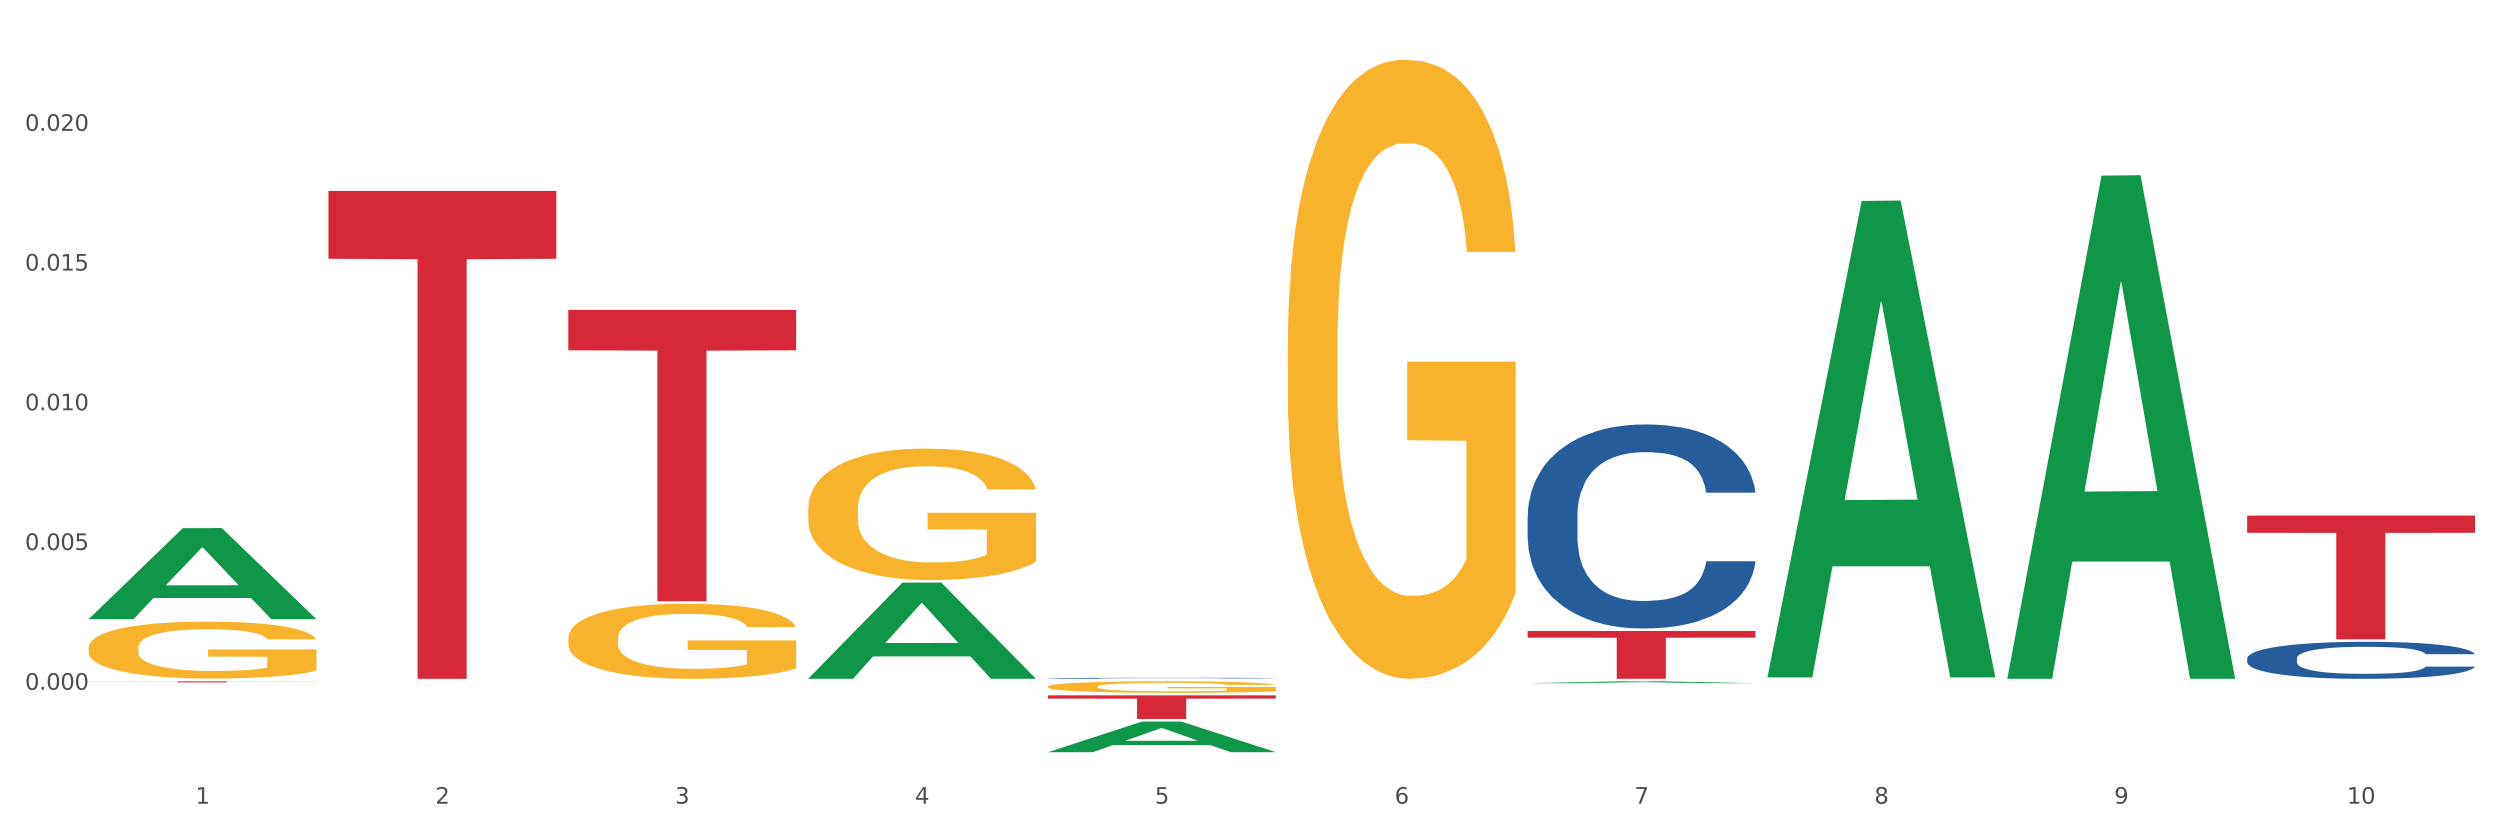 <?xml version="1.0" encoding="utf-8" standalone="no"?>
<!DOCTYPE svg PUBLIC "-//W3C//DTD SVG 1.1//EN"
  "http://www.w3.org/Graphics/SVG/1.1/DTD/svg11.dtd">
<svg xmlns:xlink="http://www.w3.org/1999/xlink" width="1080pt" height="360pt" viewBox="0 0 1080 360" xmlns="http://www.w3.org/2000/svg" version="1.1">
 <rect x="0" y="0" width="1080" height="360" fill="#333333" stroke="none"/>
 <defs>
  <style type="text/css">*{stroke-linejoin: round; stroke-linecap: butt}</style>
 </defs>
 <g id="figure_1">
  <g id="patch_1">
   <path d="M 0 360 
L 1080 360 
L 1080 0 
L 0 0 
z
" style="fill: #ffffff; stroke: #ffffff; stroke-linejoin: miter"/>
  </g>
  <g id="axes_1">
   <g id="matplotlib.axis_1">
    <g id="xtick_1">
     <g id="text_1">
      <!-- 1 -->
      <g style="fill: #4d4d4d" transform="translate(84.444 347.204) scale(0.096 -0.096)">
       <defs>
        <path id="DejaVuSans-31" d="M 794 531 
L 1825 531 
L 1825 4091 
L 703 3866 
L 703 4441 
L 1819 4666 
L 2450 4666 
L 2450 531 
L 3481 531 
L 3481 0 
L 794 0 
L 794 531 
z
" transform="scale(0.016)"/>
       </defs>
       <use xlink:href="#DejaVuSans-31"/>
      </g>
     </g>
    </g>
    <g id="xtick_2">
     <g id="text_2">
      <!-- 2 -->
      <g style="fill: #4d4d4d" transform="translate(188.053 347.204) scale(0.096 -0.096)">
       <defs>
        <path id="DejaVuSans-32" d="M 1228 531 
L 3431 531 
L 3431 0 
L 469 0 
L 469 531 
Q 828 903 1448 1529 
Q 2069 2156 2228 2338 
Q 2531 2678 2651 2914 
Q 2772 3150 2772 3378 
Q 2772 3750 2511 3984 
Q 2250 4219 1831 4219 
Q 1534 4219 1204 4116 
Q 875 4013 500 3803 
L 500 4441 
Q 881 4594 1212 4672 
Q 1544 4750 1819 4750 
Q 2544 4750 2975 4387 
Q 3406 4025 3406 3419 
Q 3406 3131 3298 2873 
Q 3191 2616 2906 2266 
Q 2828 2175 2409 1742 
Q 1991 1309 1228 531 
z
" transform="scale(0.016)"/>
       </defs>
       <use xlink:href="#DejaVuSans-32"/>
      </g>
     </g>
    </g>
    <g id="xtick_3">
     <g id="text_3">
      <!-- 3 -->
      <g style="fill: #4d4d4d" transform="translate(291.663 347.204) scale(0.096 -0.096)">
       <defs>
        <path id="DejaVuSans-33" d="M 2597 2516 
Q 3050 2419 3304 2112 
Q 3559 1806 3559 1356 
Q 3559 666 3084 287 
Q 2609 -91 1734 -91 
Q 1441 -91 1130 -33 
Q 819 25 488 141 
L 488 750 
Q 750 597 1062 519 
Q 1375 441 1716 441 
Q 2309 441 2620 675 
Q 2931 909 2931 1356 
Q 2931 1769 2642 2001 
Q 2353 2234 1838 2234 
L 1294 2234 
L 1294 2753 
L 1863 2753 
Q 2328 2753 2575 2939 
Q 2822 3125 2822 3475 
Q 2822 3834 2567 4026 
Q 2313 4219 1838 4219 
Q 1578 4219 1281 4162 
Q 984 4106 628 3988 
L 628 4550 
Q 988 4650 1302 4700 
Q 1616 4750 1894 4750 
Q 2613 4750 3031 4423 
Q 3450 4097 3450 3541 
Q 3450 3153 3228 2886 
Q 3006 2619 2597 2516 
z
" transform="scale(0.016)"/>
       </defs>
       <use xlink:href="#DejaVuSans-33"/>
      </g>
     </g>
    </g>
    <g id="xtick_4">
     <g id="text_4">
      <!-- 4 -->
      <g style="fill: #4d4d4d" transform="translate(395.273 347.204) scale(0.096 -0.096)">
       <defs>
        <path id="DejaVuSans-34" d="M 2419 4116 
L 825 1625 
L 2419 1625 
L 2419 4116 
z
M 2253 4666 
L 3047 4666 
L 3047 1625 
L 3713 1625 
L 3713 1100 
L 3047 1100 
L 3047 0 
L 2419 0 
L 2419 1100 
L 313 1100 
L 313 1709 
L 2253 4666 
z
" transform="scale(0.016)"/>
       </defs>
       <use xlink:href="#DejaVuSans-34"/>
      </g>
     </g>
    </g>
    <g id="xtick_5">
     <g id="text_5">
      <!-- 5 -->
      <g style="fill: #4d4d4d" transform="translate(498.883 347.204) scale(0.096 -0.096)">
       <defs>
        <path id="DejaVuSans-35" d="M 691 4666 
L 3169 4666 
L 3169 4134 
L 1269 4134 
L 1269 2991 
Q 1406 3038 1543 3061 
Q 1681 3084 1819 3084 
Q 2600 3084 3056 2656 
Q 3513 2228 3513 1497 
Q 3513 744 3044 326 
Q 2575 -91 1722 -91 
Q 1428 -91 1123 -41 
Q 819 9 494 109 
L 494 744 
Q 775 591 1075 516 
Q 1375 441 1709 441 
Q 2250 441 2565 725 
Q 2881 1009 2881 1497 
Q 2881 1984 2565 2268 
Q 2250 2553 1709 2553 
Q 1456 2553 1204 2497 
Q 953 2441 691 2322 
L 691 4666 
z
" transform="scale(0.016)"/>
       </defs>
       <use xlink:href="#DejaVuSans-35"/>
      </g>
     </g>
    </g>
    <g id="xtick_6">
     <g id="text_6">
      <!-- 6 -->
      <g style="fill: #4d4d4d" transform="translate(602.492 347.204) scale(0.096 -0.096)">
       <defs>
        <path id="DejaVuSans-36" d="M 2113 2584 
Q 1688 2584 1439 2293 
Q 1191 2003 1191 1497 
Q 1191 994 1439 701 
Q 1688 409 2113 409 
Q 2538 409 2786 701 
Q 3034 994 3034 1497 
Q 3034 2003 2786 2293 
Q 2538 2584 2113 2584 
z
M 3366 4563 
L 3366 3988 
Q 3128 4100 2886 4159 
Q 2644 4219 2406 4219 
Q 1781 4219 1451 3797 
Q 1122 3375 1075 2522 
Q 1259 2794 1537 2939 
Q 1816 3084 2150 3084 
Q 2853 3084 3261 2657 
Q 3669 2231 3669 1497 
Q 3669 778 3244 343 
Q 2819 -91 2113 -91 
Q 1303 -91 875 529 
Q 447 1150 447 2328 
Q 447 3434 972 4092 
Q 1497 4750 2381 4750 
Q 2619 4750 2861 4703 
Q 3103 4656 3366 4563 
z
" transform="scale(0.016)"/>
       </defs>
       <use xlink:href="#DejaVuSans-36"/>
      </g>
     </g>
    </g>
    <g id="xtick_7">
     <g id="text_7">
      <!-- 7 -->
      <g style="fill: #4d4d4d" transform="translate(706.102 347.204) scale(0.096 -0.096)">
       <defs>
        <path id="DejaVuSans-37" d="M 525 4666 
L 3525 4666 
L 3525 4397 
L 1831 0 
L 1172 0 
L 2766 4134 
L 525 4134 
L 525 4666 
z
" transform="scale(0.016)"/>
       </defs>
       <use xlink:href="#DejaVuSans-37"/>
      </g>
     </g>
    </g>
    <g id="xtick_8">
     <g id="text_8">
      <!-- 8 -->
      <g style="fill: #4d4d4d" transform="translate(809.712 347.204) scale(0.096 -0.096)">
       <defs>
        <path id="DejaVuSans-38" d="M 2034 2216 
Q 1584 2216 1326 1975 
Q 1069 1734 1069 1313 
Q 1069 891 1326 650 
Q 1584 409 2034 409 
Q 2484 409 2743 651 
Q 3003 894 3003 1313 
Q 3003 1734 2745 1975 
Q 2488 2216 2034 2216 
z
M 1403 2484 
Q 997 2584 770 2862 
Q 544 3141 544 3541 
Q 544 4100 942 4425 
Q 1341 4750 2034 4750 
Q 2731 4750 3128 4425 
Q 3525 4100 3525 3541 
Q 3525 3141 3298 2862 
Q 3072 2584 2669 2484 
Q 3125 2378 3379 2068 
Q 3634 1759 3634 1313 
Q 3634 634 3220 271 
Q 2806 -91 2034 -91 
Q 1263 -91 848 271 
Q 434 634 434 1313 
Q 434 1759 690 2068 
Q 947 2378 1403 2484 
z
M 1172 3481 
Q 1172 3119 1398 2916 
Q 1625 2713 2034 2713 
Q 2441 2713 2670 2916 
Q 2900 3119 2900 3481 
Q 2900 3844 2670 4047 
Q 2441 4250 2034 4250 
Q 1625 4250 1398 4047 
Q 1172 3844 1172 3481 
z
" transform="scale(0.016)"/>
       </defs>
       <use xlink:href="#DejaVuSans-38"/>
      </g>
     </g>
    </g>
    <g id="xtick_9">
     <g id="text_9">
      <!-- 9 -->
      <g style="fill: #4d4d4d" transform="translate(913.322 347.204) scale(0.096 -0.096)">
       <defs>
        <path id="DejaVuSans-39" d="M 703 97 
L 703 672 
Q 941 559 1184 500 
Q 1428 441 1663 441 
Q 2288 441 2617 861 
Q 2947 1281 2994 2138 
Q 2813 1869 2534 1725 
Q 2256 1581 1919 1581 
Q 1219 1581 811 2004 
Q 403 2428 403 3163 
Q 403 3881 828 4315 
Q 1253 4750 1959 4750 
Q 2769 4750 3195 4129 
Q 3622 3509 3622 2328 
Q 3622 1225 3098 567 
Q 2575 -91 1691 -91 
Q 1453 -91 1209 -44 
Q 966 3 703 97 
z
M 1959 2075 
Q 2384 2075 2632 2365 
Q 2881 2656 2881 3163 
Q 2881 3666 2632 3958 
Q 2384 4250 1959 4250 
Q 1534 4250 1286 3958 
Q 1038 3666 1038 3163 
Q 1038 2656 1286 2365 
Q 1534 2075 1959 2075 
z
" transform="scale(0.016)"/>
       </defs>
       <use xlink:href="#DejaVuSans-39"/>
      </g>
     </g>
    </g>
    <g id="xtick_10">
     <g id="text_10">
      <!-- 10 -->
      <g style="fill: #4d4d4d" transform="translate(1013.877 347.204) scale(0.096 -0.096)">
       <defs>
        <path id="DejaVuSans-30" d="M 2034 4250 
Q 1547 4250 1301 3770 
Q 1056 3291 1056 2328 
Q 1056 1369 1301 889 
Q 1547 409 2034 409 
Q 2525 409 2770 889 
Q 3016 1369 3016 2328 
Q 3016 3291 2770 3770 
Q 2525 4250 2034 4250 
z
M 2034 4750 
Q 2819 4750 3233 4129 
Q 3647 3509 3647 2328 
Q 3647 1150 3233 529 
Q 2819 -91 2034 -91 
Q 1250 -91 836 529 
Q 422 1150 422 2328 
Q 422 3509 836 4129 
Q 1250 4750 2034 4750 
z
" transform="scale(0.016)"/>
       </defs>
       <use xlink:href="#DejaVuSans-31"/>
       <use xlink:href="#DejaVuSans-30" transform="translate(63.623 0)"/>
      </g>
     </g>
    </g>
    <g id="xtick_11"/>
    <g id="xtick_12"/>
    <g id="xtick_13"/>
    <g id="xtick_14"/>
    <g id="xtick_15"/>
    <g id="xtick_16"/>
    <g id="xtick_17"/>
    <g id="xtick_18"/>
    <g id="xtick_19"/>
   </g>
   <g id="matplotlib.axis_2">
    <g id="ytick_1">
     <g id="text_11">
      <!-- 0.000 -->
      <g style="fill: #4d4d4d" transform="translate(10.8 297.972) scale(0.096 -0.096)">
       <defs>
        <path id="DejaVuSans-2e" d="M 684 794 
L 1344 794 
L 1344 0 
L 684 0 
L 684 794 
z
" transform="scale(0.016)"/>
       </defs>
       <use xlink:href="#DejaVuSans-30"/>
       <use xlink:href="#DejaVuSans-2e" transform="translate(63.623 0)"/>
       <use xlink:href="#DejaVuSans-30" transform="translate(95.41 0)"/>
       <use xlink:href="#DejaVuSans-30" transform="translate(159.033 0)"/>
       <use xlink:href="#DejaVuSans-30" transform="translate(222.656 0)"/>
      </g>
     </g>
    </g>
    <g id="ytick_2">
     <g id="text_12">
      <!-- 0.005 -->
      <g style="fill: #4d4d4d" transform="translate(10.8 237.609) scale(0.096 -0.096)">
       <use xlink:href="#DejaVuSans-30"/>
       <use xlink:href="#DejaVuSans-2e" transform="translate(63.623 0)"/>
       <use xlink:href="#DejaVuSans-30" transform="translate(95.41 0)"/>
       <use xlink:href="#DejaVuSans-30" transform="translate(159.033 0)"/>
       <use xlink:href="#DejaVuSans-35" transform="translate(222.656 0)"/>
      </g>
     </g>
    </g>
    <g id="ytick_3">
     <g id="text_13">
      <!-- 0.010 -->
      <g style="fill: #4d4d4d" transform="translate(10.8 177.246) scale(0.096 -0.096)">
       <use xlink:href="#DejaVuSans-30"/>
       <use xlink:href="#DejaVuSans-2e" transform="translate(63.623 0)"/>
       <use xlink:href="#DejaVuSans-30" transform="translate(95.41 0)"/>
       <use xlink:href="#DejaVuSans-31" transform="translate(159.033 0)"/>
       <use xlink:href="#DejaVuSans-30" transform="translate(222.656 0)"/>
      </g>
     </g>
    </g>
    <g id="ytick_4">
     <g id="text_14">
      <!-- 0.015 -->
      <g style="fill: #4d4d4d" transform="translate(10.8 116.884) scale(0.096 -0.096)">
       <use xlink:href="#DejaVuSans-30"/>
       <use xlink:href="#DejaVuSans-2e" transform="translate(63.623 0)"/>
       <use xlink:href="#DejaVuSans-30" transform="translate(95.41 0)"/>
       <use xlink:href="#DejaVuSans-31" transform="translate(159.033 0)"/>
       <use xlink:href="#DejaVuSans-35" transform="translate(222.656 0)"/>
      </g>
     </g>
    </g>
    <g id="ytick_5">
     <g id="text_15">
      <!-- 0.020 -->
      <g style="fill: #4d4d4d" transform="translate(10.8 56.521) scale(0.096 -0.096)">
       <use xlink:href="#DejaVuSans-30"/>
       <use xlink:href="#DejaVuSans-2e" transform="translate(63.623 0)"/>
       <use xlink:href="#DejaVuSans-30" transform="translate(95.41 0)"/>
       <use xlink:href="#DejaVuSans-32" transform="translate(159.033 0)"/>
       <use xlink:href="#DejaVuSans-30" transform="translate(222.656 0)"/>
      </g>
     </g>
    </g>
    <g id="ytick_6"/>
    <g id="ytick_7"/>
    <g id="ytick_8"/>
    <g id="ytick_9"/>
    <g id="ytick_10"/>
    <g id="ytick_11"/>
   </g>
   <g id="PolyCollection_1">
    <path d="M 38.283 267.416 
L 38.384 267.379 
L 78.974 228.165 
L 95.818 228.128 
L 136.712 267.49 
L 117.229 267.49 
L 108.401 258.324 
L 66.493 258.324 
L 66.188 258.472 
L 57.664 267.49 
L 38.283 267.49 
L 38.283 267.416 
L 71.769 252.854 
L 103.125 252.817 
L 87.599 236.518 
L 87.396 236.444 
L 87.193 236.555 
L 71.668 252.817 
L 71.769 252.854 
L 38.283 267.416 
z
" clip-path="url(#p29d749ddfc)" style="fill: #109648"/>
    <path d="M 349.112 220.034 
L 349.228 219.982 
L 349.228 218.115 
L 349.461 216.507 
L 350.623 212.616 
L 352.366 209.4 
L 353.644 207.688 
L 354.923 206.288 
L 356.433 204.887 
L 358.293 203.434 
L 361.663 201.308 
L 363.755 200.218 
L 366.311 199.077 
L 370.96 197.417 
L 374.33 196.483 
L 377.816 195.705 
L 383.51 194.771 
L 387.229 194.356 
L 391.18 194.045 
L 395.945 193.838 
L 399.547 193.786 
L 407.449 193.941 
L 414.189 194.408 
L 417.443 194.771 
L 421.627 195.394 
L 423.835 195.809 
L 427.437 196.639 
L 431.156 197.728 
L 433.713 198.662 
L 437.548 200.426 
L 440.453 202.189 
L 443.126 204.368 
L 444.52 205.873 
L 445.566 207.273 
L 446.496 208.881 
L 447.425 211.423 
L 426.508 211.423 
L 425.694 209.608 
L 424.416 207.896 
L 422.557 206.236 
L 420.93 205.198 
L 418.141 203.901 
L 415.584 203.071 
L 412.911 202.449 
L 409.657 201.93 
L 407.101 201.671 
L 403.498 201.463 
L 396.409 201.515 
L 391.645 201.93 
L 388.391 202.449 
L 386.299 202.916 
L 384.44 203.434 
L 382.348 204.161 
L 379.908 205.25 
L 378.165 206.236 
L 376.421 207.481 
L 375.027 208.726 
L 373.749 210.178 
L 372.703 211.734 
L 371.889 213.342 
L 371.192 215.314 
L 370.611 218.582 
L 370.611 225.689 
L 370.843 227.297 
L 371.424 229.424 
L 372.122 231.032 
L 373.284 232.951 
L 374.33 234.248 
L 376.305 236.116 
L 378.513 237.672 
L 380.256 238.657 
L 381.999 239.487 
L 385.021 240.629 
L 388.391 241.562 
L 391.296 242.133 
L 395.247 242.652 
L 397.92 242.859 
L 400.244 242.963 
L 405.939 242.963 
L 410.006 242.807 
L 414.538 242.444 
L 418.024 241.977 
L 420.93 241.407 
L 424.183 240.473 
L 426.275 239.591 
L 426.275 228.749 
L 400.709 228.697 
L 400.709 221.487 
L 447.542 221.487 
L 447.542 242.652 
L 445.566 243.741 
L 443.358 244.727 
L 441.034 245.609 
L 437.548 246.698 
L 433.364 247.736 
L 429.645 248.462 
L 425.694 249.084 
L 421.046 249.655 
L 415.003 250.174 
L 411.284 250.381 
L 406.636 250.537 
L 401.174 250.589 
L 396.409 250.485 
L 391.761 250.226 
L 386.88 249.759 
L 382.116 249.084 
L 378.513 248.41 
L 374.911 247.58 
L 371.076 246.491 
L 368.054 245.453 
L 365.73 244.519 
L 363.174 243.326 
L 360.385 241.77 
L 358.293 240.369 
L 356.433 238.917 
L 354.458 237.049 
L 353.063 235.441 
L 351.669 233.418 
L 350.855 231.914 
L 349.926 229.579 
L 349.228 226.311 
L 349.112 220.034 
z
" clip-path="url(#p29d749ddfc)" style="fill: #f7b32b"/>
    <path d="M 452.722 296.628 
L 452.838 296.623 
L 452.838 296.459 
L 453.071 296.318 
L 454.233 295.977 
L 455.976 295.695 
L 457.254 295.544 
L 458.532 295.422 
L 460.043 295.299 
L 461.903 295.171 
L 465.273 294.985 
L 467.364 294.889 
L 469.921 294.789 
L 474.569 294.643 
L 477.939 294.561 
L 481.426 294.493 
L 487.12 294.411 
L 490.839 294.375 
L 494.79 294.347 
L 499.554 294.329 
L 503.157 294.325 
L 511.059 294.338 
L 517.799 294.379 
L 521.053 294.411 
L 525.237 294.466 
L 527.445 294.502 
L 531.047 294.575 
L 534.766 294.67 
L 537.322 294.752 
L 541.157 294.907 
L 544.062 295.062 
L 546.735 295.253 
L 548.13 295.385 
L 549.176 295.508 
L 550.105 295.649 
L 551.035 295.872 
L 530.117 295.872 
L 529.304 295.713 
L 528.026 295.563 
L 526.166 295.417 
L 524.539 295.326 
L 521.75 295.212 
L 519.194 295.139 
L 516.521 295.085 
L 513.267 295.039 
L 510.71 295.016 
L 507.108 294.998 
L 500.019 295.003 
L 495.255 295.039 
L 492.001 295.085 
L 489.909 295.126 
L 488.05 295.171 
L 485.958 295.235 
L 483.517 295.331 
L 481.774 295.417 
L 480.031 295.526 
L 478.637 295.636 
L 477.358 295.763 
L 476.312 295.9 
L 475.499 296.041 
L 474.802 296.214 
L 474.221 296.5 
L 474.221 297.124 
L 474.453 297.265 
L 475.034 297.452 
L 475.731 297.593 
L 476.894 297.761 
L 477.939 297.875 
L 479.915 298.039 
L 482.123 298.176 
L 483.866 298.262 
L 485.609 298.335 
L 488.631 298.435 
L 492.001 298.517 
L 494.906 298.567 
L 498.857 298.612 
L 501.53 298.631 
L 503.854 298.64 
L 509.548 298.64 
L 513.616 298.626 
L 518.148 298.594 
L 521.634 298.553 
L 524.539 298.503 
L 527.793 298.421 
L 529.885 298.344 
L 529.885 297.393 
L 504.319 297.388 
L 504.319 296.755 
L 551.151 296.755 
L 551.151 298.612 
L 549.176 298.708 
L 546.968 298.795 
L 544.644 298.872 
L 541.157 298.968 
L 536.974 299.059 
L 533.255 299.122 
L 529.304 299.177 
L 524.656 299.227 
L 518.613 299.273 
L 514.894 299.291 
L 510.246 299.304 
L 504.784 299.309 
L 500.019 299.3 
L 495.371 299.277 
L 490.49 299.236 
L 485.725 299.177 
L 482.123 299.118 
L 478.52 299.045 
L 474.686 298.949 
L 471.664 298.858 
L 469.34 298.776 
L 466.783 298.672 
L 463.994 298.535 
L 461.903 298.412 
L 460.043 298.285 
L 458.068 298.121 
L 456.673 297.98 
L 455.279 297.802 
L 454.465 297.67 
L 453.535 297.465 
L 452.838 297.179 
L 452.722 296.628 
z
" clip-path="url(#p29d749ddfc)" style="fill: #f7b32b"/>
    <path d="M 556.332 149.367 
L 556.448 149.123 
L 556.448 140.329 
L 556.68 132.756 
L 557.842 114.435 
L 559.586 99.289 
L 560.864 91.228 
L 562.142 84.632 
L 563.653 78.036 
L 565.512 71.196 
L 568.882 61.181 
L 570.974 56.051 
L 573.531 50.676 
L 578.179 42.859 
L 581.549 38.462 
L 585.035 34.798 
L 590.73 30.401 
L 594.448 28.447 
L 598.4 26.981 
L 603.164 26.004 
L 606.767 25.759 
L 614.669 26.492 
L 621.409 28.691 
L 624.663 30.401 
L 628.846 33.332 
L 631.054 35.287 
L 634.657 39.195 
L 638.375 44.325 
L 640.932 48.722 
L 644.767 57.028 
L 647.672 65.333 
L 650.345 75.593 
L 651.74 82.678 
L 652.785 89.273 
L 653.715 96.846 
L 654.645 108.816 
L 633.727 108.816 
L 632.914 100.266 
L 631.635 92.205 
L 629.776 84.388 
L 628.149 79.502 
L 625.36 73.395 
L 622.803 69.486 
L 620.131 66.555 
L 616.877 64.112 
L 614.32 62.891 
L 610.718 61.914 
L 603.629 62.158 
L 598.864 64.112 
L 595.61 66.555 
L 593.519 68.753 
L 591.659 71.196 
L 589.568 74.616 
L 587.127 79.746 
L 585.384 84.388 
L 583.641 90.25 
L 582.246 96.113 
L 580.968 102.953 
L 579.922 110.282 
L 579.109 117.855 
L 578.412 127.137 
L 577.83 142.527 
L 577.83 175.994 
L 578.063 183.567 
L 578.644 193.582 
L 579.341 201.155 
L 580.503 210.194 
L 581.549 216.301 
L 583.525 225.095 
L 585.733 232.424 
L 587.476 237.065 
L 589.219 240.974 
L 592.24 246.348 
L 595.61 250.745 
L 598.516 253.432 
L 602.467 255.875 
L 605.14 256.852 
L 607.464 257.341 
L 613.158 257.341 
L 617.225 256.608 
L 621.758 254.898 
L 625.244 252.699 
L 628.149 250.012 
L 631.403 245.615 
L 633.495 241.462 
L 633.495 190.407 
L 607.929 190.163 
L 607.929 156.207 
L 654.761 156.207 
L 654.761 255.875 
L 652.785 261.005 
L 650.577 265.646 
L 648.253 269.799 
L 644.767 274.929 
L 640.583 279.815 
L 636.865 283.235 
L 632.914 286.166 
L 628.265 288.853 
L 622.222 291.296 
L 618.504 292.273 
L 613.855 293.006 
L 608.394 293.25 
L 603.629 292.762 
L 598.981 291.54 
L 594.1 289.342 
L 589.335 286.166 
L 585.733 282.99 
L 582.13 279.082 
L 578.295 273.952 
L 575.274 269.066 
L 572.95 264.669 
L 570.393 259.051 
L 567.604 251.722 
L 565.512 245.126 
L 563.653 238.286 
L 561.677 229.492 
L 560.283 221.919 
L 558.888 212.392 
L 558.075 205.308 
L 557.145 194.315 
L 556.448 178.925 
L 556.332 149.367 
z
" clip-path="url(#p29d749ddfc)" style="fill: #f7b32b"/>
    <path d="M 970.771 284.443 
L 970.887 284.429 
L 970.887 284.02 
L 971.236 283.465 
L 972.516 282.442 
L 974.145 281.668 
L 976.937 280.763 
L 978.45 280.383 
L 980.428 279.96 
L 984.5 279.273 
L 989.154 278.689 
L 992.411 278.368 
L 994.854 278.163 
L 1000.323 277.798 
L 1003.464 277.637 
L 1006.722 277.506 
L 1009.514 277.418 
L 1014.168 277.316 
L 1017.891 277.272 
L 1022.196 277.258 
L 1025.803 277.272 
L 1030.573 277.331 
L 1037.554 277.506 
L 1040.23 277.608 
L 1043.836 277.783 
L 1047.56 278.017 
L 1050.585 278.251 
L 1054.075 278.587 
L 1057.682 279.025 
L 1061.172 279.58 
L 1063.615 280.091 
L 1065.593 280.631 
L 1067.338 281.289 
L 1068.618 282.004 
L 1069.2 282.603 
L 1047.909 282.603 
L 1047.327 282.063 
L 1046.163 281.479 
L 1045 281.084 
L 1043.72 280.763 
L 1041.742 280.398 
L 1039.997 280.164 
L 1037.088 279.887 
L 1034.412 279.711 
L 1032.202 279.609 
L 1029.526 279.521 
L 1023.825 279.434 
L 1019.753 279.434 
L 1017.193 279.463 
L 1014.052 279.536 
L 1011.376 279.638 
L 1008.234 279.814 
L 1005.791 280.003 
L 1003.348 280.252 
L 1001.952 280.427 
L 999.857 280.748 
L 998.461 281.011 
L 996.6 281.464 
L 995.553 281.785 
L 993.691 282.618 
L 992.877 283.231 
L 992.528 283.655 
L 992.295 284.122 
L 992.295 286.4 
L 992.993 287.423 
L 993.575 287.861 
L 994.505 288.358 
L 996.251 289 
L 998.81 289.628 
L 1001.486 290.081 
L 1003.697 290.358 
L 1005.791 290.563 
L 1007.885 290.724 
L 1010.445 290.87 
L 1012.539 290.957 
L 1015.681 291.045 
L 1019.404 291.089 
L 1022.312 291.089 
L 1028.246 291.016 
L 1030.922 290.943 
L 1033.482 290.84 
L 1036.274 290.68 
L 1038.484 290.505 
L 1039.764 290.373 
L 1041.859 290.096 
L 1043.487 289.803 
L 1044.884 289.468 
L 1045.814 289.175 
L 1046.861 288.737 
L 1047.676 288.241 
L 1047.909 287.978 
L 1069.2 287.978 
L 1068.735 288.504 
L 1067.92 289.015 
L 1066.291 289.701 
L 1065.012 290.096 
L 1063.034 290.578 
L 1060.939 290.986 
L 1058.031 291.439 
L 1055.355 291.775 
L 1052.562 292.067 
L 1049.537 292.33 
L 1044.069 292.695 
L 1042.091 292.798 
L 1037.903 292.973 
L 1034.645 293.075 
L 1029.875 293.177 
L 1024.988 293.236 
L 1019.869 293.25 
L 1015.332 293.221 
L 1010.329 293.133 
L 1007.187 293.046 
L 1003.697 292.914 
L 999.625 292.71 
L 995.785 292.462 
L 992.179 292.17 
L 988.804 291.834 
L 985.663 291.454 
L 981.591 290.826 
L 978.566 290.212 
L 976.355 289.643 
L 974.843 289.161 
L 973.33 288.547 
L 972.516 288.124 
L 971.236 287.102 
L 970.771 286.152 
L 970.771 284.443 
z
" clip-path="url(#p29d749ddfc)" style="fill: #255c99"/>
    <path d="M 659.941 222.975 
L 660.058 222.895 
L 660.058 220.64 
L 660.407 217.581 
L 661.687 211.944 
L 663.316 207.677 
L 666.108 202.685 
L 667.62 200.591 
L 669.598 198.256 
L 673.67 194.472 
L 678.324 191.251 
L 681.582 189.48 
L 684.025 188.352 
L 689.494 186.34 
L 692.635 185.454 
L 695.893 184.729 
L 698.685 184.246 
L 703.339 183.682 
L 707.062 183.441 
L 711.367 183.36 
L 714.973 183.441 
L 719.744 183.763 
L 726.724 184.729 
L 729.4 185.293 
L 733.007 186.259 
L 736.73 187.547 
L 739.755 188.836 
L 743.246 190.687 
L 746.852 193.103 
L 750.343 196.163 
L 752.786 198.981 
L 754.764 201.96 
L 756.509 205.583 
L 757.789 209.529 
L 758.371 212.83 
L 737.079 212.83 
L 736.498 209.851 
L 735.334 206.63 
L 734.171 204.456 
L 732.891 202.685 
L 730.913 200.672 
L 729.168 199.383 
L 726.259 197.854 
L 723.583 196.887 
L 721.373 196.324 
L 718.697 195.841 
L 712.996 195.358 
L 708.923 195.358 
L 706.364 195.519 
L 703.222 195.921 
L 700.546 196.485 
L 697.405 197.451 
L 694.962 198.498 
L 692.519 199.867 
L 691.122 200.833 
L 689.028 202.604 
L 687.632 204.053 
L 685.77 206.55 
L 684.723 208.321 
L 682.862 212.91 
L 682.047 216.292 
L 681.698 218.627 
L 681.466 221.204 
L 681.466 233.765 
L 682.164 239.401 
L 682.745 241.816 
L 683.676 244.554 
L 685.421 248.097 
L 687.981 251.559 
L 690.657 254.055 
L 692.868 255.585 
L 694.962 256.712 
L 697.056 257.598 
L 699.616 258.403 
L 701.71 258.886 
L 704.851 259.369 
L 708.574 259.611 
L 711.483 259.611 
L 717.417 259.208 
L 720.093 258.806 
L 722.652 258.242 
L 725.445 257.356 
L 727.655 256.39 
L 728.935 255.666 
L 731.029 254.136 
L 732.658 252.525 
L 734.054 250.673 
L 734.985 249.063 
L 736.032 246.648 
L 736.847 243.91 
L 737.079 242.461 
L 758.371 242.461 
L 757.905 245.359 
L 757.091 248.177 
L 755.462 251.962 
L 754.182 254.136 
L 752.204 256.793 
L 750.11 259.047 
L 747.201 261.543 
L 744.526 263.395 
L 741.733 265.006 
L 738.708 266.455 
L 733.24 268.468 
L 731.262 269.032 
L 727.074 269.998 
L 723.816 270.561 
L 719.046 271.125 
L 714.159 271.447 
L 709.04 271.528 
L 704.502 271.367 
L 699.499 270.883 
L 696.358 270.4 
L 692.868 269.676 
L 688.795 268.548 
L 684.956 267.18 
L 681.349 265.569 
L 677.975 263.717 
L 674.834 261.624 
L 670.762 258.162 
L 667.737 254.78 
L 665.526 251.64 
L 664.014 248.983 
L 662.501 245.601 
L 661.687 243.266 
L 660.407 237.63 
L 659.941 232.396 
L 659.941 222.975 
z
" clip-path="url(#p29d749ddfc)" style="fill: #255c99"/>
    <path d="M 452.722 293.008 
L 452.838 293.008 
L 452.838 292.997 
L 453.187 292.981 
L 454.467 292.953 
L 456.096 292.932 
L 458.888 292.907 
L 460.401 292.897 
L 462.379 292.885 
L 466.451 292.866 
L 471.105 292.85 
L 474.362 292.841 
L 476.806 292.836 
L 482.274 292.826 
L 485.415 292.821 
L 488.673 292.818 
L 491.465 292.815 
L 496.119 292.812 
L 499.842 292.811 
L 504.147 292.811 
L 507.754 292.811 
L 512.524 292.813 
L 519.505 292.818 
L 522.181 292.82 
L 525.788 292.825 
L 529.511 292.832 
L 532.536 292.838 
L 536.026 292.847 
L 539.633 292.859 
L 543.123 292.875 
L 545.567 292.889 
L 547.545 292.904 
L 549.29 292.922 
L 550.57 292.941 
L 551.151 292.958 
L 529.86 292.958 
L 529.278 292.943 
L 528.115 292.927 
L 526.951 292.916 
L 525.671 292.907 
L 523.693 292.897 
L 521.948 292.891 
L 519.04 292.883 
L 516.364 292.878 
L 514.153 292.875 
L 511.477 292.873 
L 505.776 292.871 
L 501.704 292.871 
L 499.144 292.871 
L 496.003 292.873 
L 493.327 292.876 
L 490.186 292.881 
L 487.742 292.886 
L 485.299 292.893 
L 483.903 292.898 
L 481.809 292.907 
L 480.412 292.914 
L 478.551 292.926 
L 477.504 292.935 
L 475.642 292.958 
L 474.828 292.975 
L 474.479 292.987 
L 474.246 292.999 
L 474.246 293.062 
L 474.944 293.09 
L 475.526 293.102 
L 476.457 293.116 
L 478.202 293.133 
L 480.762 293.151 
L 483.438 293.163 
L 485.648 293.171 
L 487.742 293.176 
L 489.837 293.181 
L 492.396 293.185 
L 494.49 293.187 
L 497.632 293.19 
L 501.355 293.191 
L 504.264 293.191 
L 510.197 293.189 
L 512.873 293.187 
L 515.433 293.184 
L 518.225 293.18 
L 520.436 293.175 
L 521.716 293.171 
L 523.81 293.164 
L 525.439 293.156 
L 526.835 293.146 
L 527.766 293.138 
L 528.813 293.126 
L 529.627 293.113 
L 529.86 293.105 
L 551.151 293.105 
L 550.686 293.12 
L 549.871 293.134 
L 548.243 293.153 
L 546.963 293.164 
L 544.985 293.177 
L 542.891 293.188 
L 539.982 293.201 
L 537.306 293.21 
L 534.514 293.218 
L 531.489 293.225 
L 526.02 293.235 
L 524.042 293.238 
L 519.854 293.243 
L 516.596 293.245 
L 511.826 293.248 
L 506.94 293.25 
L 501.82 293.25 
L 497.283 293.249 
L 492.28 293.247 
L 489.138 293.245 
L 485.648 293.241 
L 481.576 293.235 
L 477.737 293.229 
L 474.13 293.221 
L 470.756 293.211 
L 467.614 293.201 
L 463.542 293.184 
L 460.517 293.167 
L 458.307 293.151 
L 456.794 293.138 
L 455.282 293.121 
L 454.467 293.109 
L 453.187 293.081 
L 452.722 293.055 
L 452.722 293.008 
z
" clip-path="url(#p29d749ddfc)" style="fill: #255c99"/>
    <path d="M 38.283 294.325 
L 136.712 294.325 
L 136.712 294.392 
L 97.994 294.392 
L 97.994 294.81 
L 76.768 294.81 
L 76.768 294.392 
L 38.283 294.392 
L 38.283 294.325 
L 38.283 294.325 
z
" clip-path="url(#p29d749ddfc)" style="fill: #d62839"/>
    <path d="M 141.893 82.495 
L 240.322 82.495 
L 240.322 111.781 
L 201.603 111.979 
L 201.603 293.238 
L 180.378 293.238 
L 180.378 111.979 
L 141.893 111.781 
L 141.893 82.692 
L 141.893 82.495 
z
" clip-path="url(#p29d749ddfc)" style="fill: #d62839"/>
    <path d="M 245.502 133.852 
L 343.932 133.852 
L 343.932 151.347 
L 305.213 151.466 
L 305.213 259.75 
L 283.988 259.75 
L 283.988 151.466 
L 245.502 151.347 
L 245.502 133.97 
L 245.502 133.852 
z
" clip-path="url(#p29d749ddfc)" style="fill: #d62839"/>
    <path d="M 452.722 300.383 
L 551.151 300.383 
L 551.151 301.805 
L 512.433 301.814 
L 512.433 310.613 
L 491.207 310.613 
L 491.207 301.814 
L 452.722 301.805 
L 452.722 300.393 
L 452.722 300.383 
z
" clip-path="url(#p29d749ddfc)" style="fill: #d62839"/>
    <path d="M 659.941 272.602 
L 758.371 272.602 
L 758.371 275.471 
L 719.652 275.491 
L 719.652 293.25 
L 698.427 293.25 
L 698.427 275.491 
L 659.941 275.471 
L 659.941 272.621 
L 659.941 272.602 
z
" clip-path="url(#p29d749ddfc)" style="fill: #d62839"/>
    <path d="M 970.771 222.732 
L 1069.2 222.732 
L 1069.2 230.16 
L 1030.481 230.21 
L 1030.481 276.183 
L 1009.256 276.183 
L 1009.256 230.21 
L 970.771 230.16 
L 970.771 222.782 
L 970.771 222.732 
z
" clip-path="url(#p29d749ddfc)" style="fill: #d62839"/>
    <path d="M 245.502 275.809 
L 245.619 275.779 
L 245.619 274.713 
L 245.851 273.795 
L 247.013 271.574 
L 248.756 269.738 
L 250.035 268.761 
L 251.313 267.961 
L 252.824 267.162 
L 254.683 266.333 
L 258.053 265.119 
L 260.145 264.497 
L 262.701 263.845 
L 267.35 262.898 
L 270.72 262.365 
L 274.206 261.92 
L 279.9 261.387 
L 283.619 261.15 
L 287.57 260.973 
L 292.335 260.854 
L 295.937 260.825 
L 303.84 260.914 
L 310.58 261.18 
L 313.834 261.387 
L 318.017 261.743 
L 320.225 261.98 
L 323.828 262.453 
L 327.546 263.075 
L 330.103 263.608 
L 333.938 264.615 
L 336.843 265.622 
L 339.516 266.866 
L 340.91 267.724 
L 341.956 268.524 
L 342.886 269.442 
L 343.816 270.893 
L 322.898 270.893 
L 322.084 269.856 
L 320.806 268.879 
L 318.947 267.932 
L 317.32 267.339 
L 314.531 266.599 
L 311.974 266.125 
L 309.301 265.77 
L 306.048 265.474 
L 303.491 265.326 
L 299.888 265.207 
L 292.8 265.237 
L 288.035 265.474 
L 284.781 265.77 
L 282.689 266.036 
L 280.83 266.333 
L 278.738 266.747 
L 276.298 267.369 
L 274.555 267.932 
L 272.812 268.642 
L 271.417 269.353 
L 270.139 270.182 
L 269.093 271.071 
L 268.28 271.989 
L 267.582 273.114 
L 267.001 274.979 
L 267.001 279.036 
L 267.234 279.954 
L 267.815 281.168 
L 268.512 282.086 
L 269.674 283.182 
L 270.72 283.922 
L 272.695 284.988 
L 274.903 285.877 
L 276.647 286.439 
L 278.39 286.913 
L 281.411 287.565 
L 284.781 288.098 
L 287.686 288.423 
L 291.638 288.72 
L 294.31 288.838 
L 296.635 288.897 
L 302.329 288.897 
L 306.396 288.808 
L 310.928 288.601 
L 314.415 288.335 
L 317.32 288.009 
L 320.574 287.476 
L 322.665 286.972 
L 322.665 280.783 
L 297.099 280.754 
L 297.099 276.638 
L 343.932 276.638 
L 343.932 288.72 
L 341.956 289.341 
L 339.748 289.904 
L 337.424 290.407 
L 333.938 291.029 
L 329.754 291.622 
L 326.036 292.036 
L 322.084 292.392 
L 317.436 292.717 
L 311.393 293.013 
L 307.674 293.132 
L 303.026 293.221 
L 297.564 293.25 
L 292.8 293.191 
L 288.151 293.043 
L 283.271 292.776 
L 278.506 292.392 
L 274.903 292.007 
L 271.301 291.533 
L 267.466 290.911 
L 264.445 290.319 
L 262.12 289.786 
L 259.564 289.105 
L 256.775 288.216 
L 254.683 287.417 
L 252.824 286.587 
L 250.848 285.521 
L 249.454 284.603 
L 248.059 283.449 
L 247.246 282.59 
L 246.316 281.257 
L 245.619 279.392 
L 245.502 275.809 
z
" clip-path="url(#p29d749ddfc)" style="fill: #f7b32b"/>
    <path d="M 38.283 279.923 
L 38.399 279.901 
L 38.399 279.093 
L 38.632 278.397 
L 39.794 276.713 
L 41.537 275.321 
L 42.815 274.581 
L 44.093 273.975 
L 45.604 273.368 
L 47.464 272.74 
L 50.834 271.82 
L 52.925 271.348 
L 55.482 270.854 
L 60.13 270.136 
L 63.5 269.732 
L 66.987 269.395 
L 72.681 268.991 
L 76.4 268.811 
L 80.351 268.677 
L 85.115 268.587 
L 88.718 268.565 
L 96.62 268.632 
L 103.36 268.834 
L 106.614 268.991 
L 110.798 269.26 
L 113.006 269.44 
L 116.608 269.799 
L 120.327 270.271 
L 122.883 270.675 
L 126.718 271.438 
L 129.623 272.201 
L 132.296 273.144 
L 133.691 273.795 
L 134.737 274.401 
L 135.666 275.097 
L 136.596 276.197 
L 115.678 276.197 
L 114.865 275.411 
L 113.587 274.67 
L 111.727 273.952 
L 110.1 273.503 
L 107.311 272.942 
L 104.755 272.583 
L 102.082 272.313 
L 98.828 272.089 
L 96.271 271.977 
L 92.669 271.887 
L 85.58 271.909 
L 80.816 272.089 
L 77.562 272.313 
L 75.47 272.515 
L 73.611 272.74 
L 71.519 273.054 
L 69.078 273.526 
L 67.335 273.952 
L 65.592 274.491 
L 64.198 275.03 
L 62.919 275.658 
L 61.873 276.332 
L 61.06 277.028 
L 60.363 277.881 
L 59.782 279.295 
L 59.782 282.37 
L 60.014 283.066 
L 60.595 283.986 
L 61.292 284.682 
L 62.455 285.513 
L 63.5 286.074 
L 65.476 286.882 
L 67.684 287.556 
L 69.427 287.982 
L 71.17 288.341 
L 74.192 288.835 
L 77.562 289.239 
L 80.467 289.486 
L 84.418 289.711 
L 87.091 289.801 
L 89.415 289.845 
L 95.109 289.845 
L 99.177 289.778 
L 103.709 289.621 
L 107.195 289.419 
L 110.1 289.172 
L 113.354 288.768 
L 115.446 288.386 
L 115.446 283.695 
L 89.88 283.672 
L 89.88 280.552 
L 136.712 280.552 
L 136.712 289.711 
L 134.737 290.182 
L 132.529 290.609 
L 130.205 290.99 
L 126.718 291.462 
L 122.535 291.911 
L 118.816 292.225 
L 114.865 292.494 
L 110.217 292.741 
L 104.174 292.966 
L 100.455 293.056 
L 95.807 293.123 
L 90.345 293.145 
L 85.58 293.1 
L 80.932 292.988 
L 76.051 292.786 
L 71.286 292.494 
L 67.684 292.203 
L 64.081 291.843 
L 60.247 291.372 
L 57.225 290.923 
L 54.901 290.519 
L 52.344 290.003 
L 49.555 289.329 
L 47.464 288.723 
L 45.604 288.095 
L 43.629 287.286 
L 42.234 286.59 
L 40.84 285.715 
L 40.026 285.064 
L 39.096 284.054 
L 38.399 282.64 
L 38.283 279.923 
z
" clip-path="url(#p29d749ddfc)" style="fill: #f7b32b"/>
    <path d="M 763.551 292.242 
L 763.653 292.049 
L 804.242 86.813 
L 821.087 86.62 
L 861.981 292.629 
L 842.498 292.629 
L 833.669 244.657 
L 791.761 244.657 
L 791.456 245.431 
L 782.933 292.629 
L 763.551 292.629 
L 763.551 292.242 
L 797.037 216.029 
L 828.393 215.835 
L 812.867 130.53 
L 812.664 130.143 
L 812.461 130.723 
L 796.936 215.835 
L 797.037 216.029 
L 763.551 292.242 
z
" clip-path="url(#p29d749ddfc)" style="fill: #109648"/>
    <path d="M 349.112 293.172 
L 349.214 293.133 
L 389.803 251.702 
L 406.648 251.663 
L 447.542 293.25 
L 428.059 293.25 
L 419.23 283.566 
L 377.322 283.566 
L 377.017 283.722 
L 368.494 293.25 
L 349.112 293.25 
L 349.112 293.172 
L 382.598 277.787 
L 413.954 277.748 
L 398.428 260.527 
L 398.225 260.449 
L 398.022 260.566 
L 382.497 277.748 
L 382.598 277.787 
L 349.112 293.172 
z
" clip-path="url(#p29d749ddfc)" style="fill: #109648"/>
    <path d="M 452.722 324.925 
L 452.823 324.912 
L 493.413 311.7 
L 510.257 311.688 
L 551.151 324.95 
L 531.668 324.95 
L 522.84 321.861 
L 480.932 321.861 
L 480.627 321.911 
L 472.103 324.95 
L 452.722 324.95 
L 452.722 324.925 
L 486.208 320.018 
L 517.564 320.006 
L 502.038 314.514 
L 501.835 314.489 
L 501.632 314.527 
L 486.107 320.006 
L 486.208 320.018 
L 452.722 324.925 
z
" clip-path="url(#p29d749ddfc)" style="fill: #109648"/>
    <path d="M 659.941 295.147 
L 660.043 295.146 
L 700.632 294.325 
L 717.477 294.325 
L 758.371 295.148 
L 738.888 295.148 
L 730.06 294.957 
L 688.151 294.957 
L 687.847 294.96 
L 679.323 295.148 
L 659.941 295.148 
L 659.941 295.147 
L 693.428 294.842 
L 724.783 294.841 
L 709.258 294.5 
L 709.055 294.499 
L 708.852 294.501 
L 693.326 294.841 
L 693.428 294.842 
L 659.941 295.147 
z
" clip-path="url(#p29d749ddfc)" style="fill: #109648"/>
    <path d="M 867.161 292.842 
L 867.262 292.637 
L 907.852 75.883 
L 924.696 75.679 
L 965.59 293.25 
L 946.107 293.25 
L 937.279 242.586 
L 895.371 242.586 
L 895.066 243.403 
L 886.542 293.25 
L 867.161 293.25 
L 867.161 292.842 
L 900.647 212.351 
L 932.003 212.146 
L 916.477 122.053 
L 916.274 121.645 
L 916.071 122.258 
L 900.546 212.146 
L 900.647 212.351 
L 867.161 292.842 
z
" clip-path="url(#p29d749ddfc)" style="fill: #109648"/>
   </g>
  </g>
 </g>
 <defs>
  <clipPath id="p29d749ddfc">
   <rect x="38.283" y="10.8" width="1030.917" height="329.109"/>
  </clipPath>
 </defs>
</svg>

